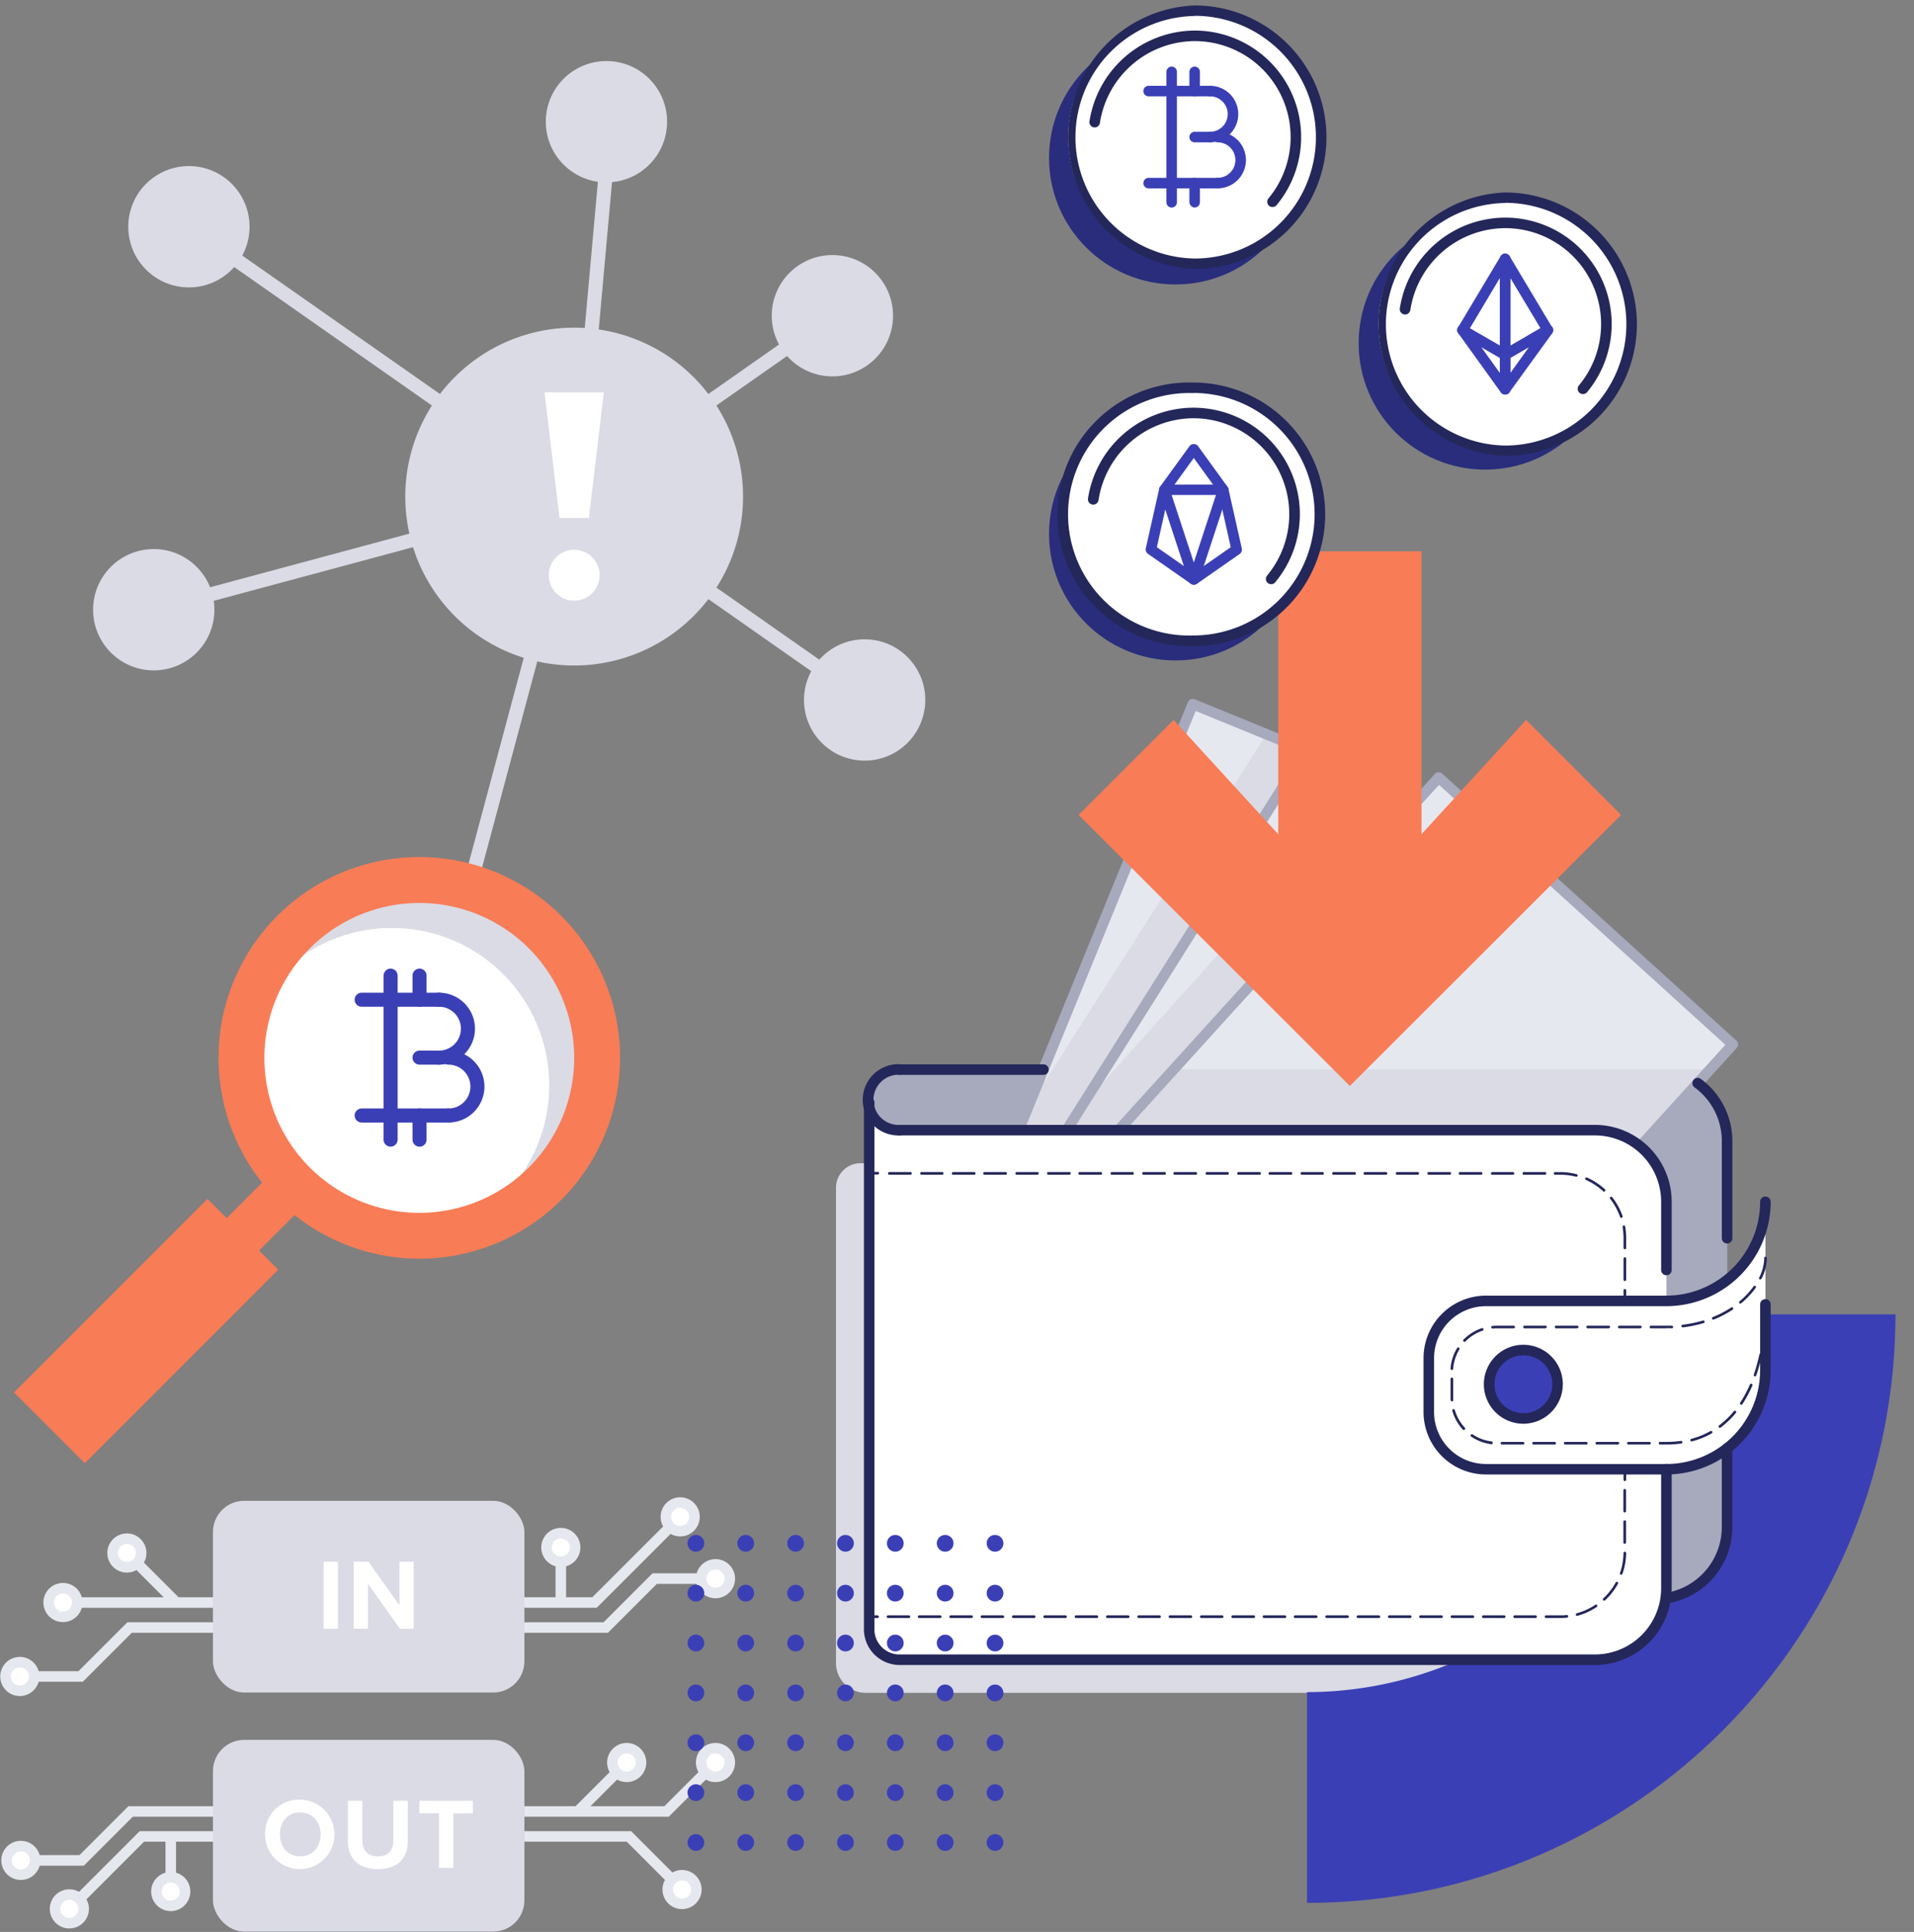 <svg id="projekt" xmlns="http://www.w3.org/2000/svg" xmlns:xlink="http://www.w3.org/1999/xlink" viewBox="0 0 545 550"><rect x="0" y="0" width="545" height="550" fill="#808080" stroke="none"/><defs><style>.cls-1{fill:#dadbe5;}.cls-2{fill:#e6e8ef;}.cls-3{fill:#fff;}.cls-4{fill:#f87c56;}.cls-5{clip-path:url(#clip-path);}.cls-6{fill:none;stroke:#3b3fb6;stroke-linecap:round;stroke-linejoin:round;stroke-width:4px;}.cls-7{fill:#3b3fb6;}.cls-8{fill:#a7a9bd;}.cls-9{clip-path:url(#clip-path-2);}.cls-10{clip-path:url(#clip-path-3);}.cls-11{clip-path:url(#clip-path-4);}.cls-12{fill:#242759;}.cls-13{fill:#292d7c;}</style><clipPath id="clip-path"><circle class="cls-1" cx="119.31" cy="301.09" r="50.56"/></clipPath><clipPath id="clip-path-2"><polygon class="cls-2" points="371.75 213.86 339.63 200.44 289.95 321.72 303.92 321.72 371.75 213.86"/></clipPath><clipPath id="clip-path-3"><polygon class="cls-2" points="405.16 226.28 375.55 207.8 303.92 321.75 318.31 321.75 405.16 226.28"/></clipPath><clipPath id="clip-path-4"><path class="cls-2" d="M466.46,325.89l26.94-28.55-83.75-76L318.31,322.86H454.15S461.12,320.53,466.46,325.89Z"/></clipPath></defs><title>20191202</title><path class="cls-1" d="M444.72,481.93H246.36a8.54,8.54,0,0,1-8.32-8.16V338.15a7,7,0,0,1,7-7h199.7a20.35,20.35,0,0,1,20.34,20.35V461.58A20.35,20.35,0,0,1,444.72,481.93Z"/><polygon class="cls-2" points="190.42 517.2 149.31 517.2 149.31 514.2 189.18 514.2 202.67 500.71 204.79 502.83 190.42 517.2"/><rect class="cls-2" x="161.63" y="507.23" width="19.7" height="3" transform="translate(-309.5 270.26) rotate(-45)"/><polygon class="cls-2" points="193.15 538.99 178.47 524.31 149.31 524.31 149.31 521.31 179.71 521.31 195.27 536.87 193.15 538.99"/><polygon class="cls-2" points="23.88 531.13 5.94 531.13 5.94 528.13 22.64 528.13 36.57 514.2 61.64 514.2 61.64 517.2 37.81 517.2 23.88 531.13"/><polygon class="cls-2" points="20.81 544.52 18.69 542.39 39.77 521.31 61.92 521.31 61.92 524.31 41.01 524.31 20.81 544.52"/><rect class="cls-2" x="47.12" y="522.81" width="3" height="14.79"/><circle class="cls-3" cx="48.62" cy="538.5" r="4.07"/><path class="cls-2" d="M48.62,544.06a5.57,5.57,0,1,1,5.57-5.57A5.57,5.57,0,0,1,48.62,544.06Zm0-8.13a2.57,2.57,0,1,0,2.57,2.56A2.57,2.57,0,0,0,48.62,535.93Z"/><circle class="cls-3" cx="19.75" cy="543.46" r="4.07"/><path class="cls-2" d="M19.75,549a5.57,5.57,0,1,1,5.57-5.57A5.58,5.58,0,0,1,19.75,549Zm0-8.14a2.57,2.57,0,1,0,2.57,2.57A2.57,2.57,0,0,0,19.75,540.89Z"/><circle class="cls-3" cx="5.94" cy="529.63" r="4.07"/><path class="cls-2" d="M5.94,535.2a5.57,5.57,0,1,1,5.57-5.57A5.58,5.58,0,0,1,5.94,535.2Zm0-8.14a2.57,2.57,0,1,0,2.57,2.57A2.58,2.58,0,0,0,5.94,527.06Z"/><circle class="cls-3" cx="178.45" cy="501.77" r="4.07"/><path class="cls-2" d="M178.45,507.34a5.57,5.57,0,1,1,5.57-5.57A5.58,5.58,0,0,1,178.45,507.34Zm0-8.14a2.57,2.57,0,1,0,2.57,2.57A2.57,2.57,0,0,0,178.45,499.2Z"/><circle class="cls-3" cx="203.73" cy="501.77" r="4.07"/><path class="cls-2" d="M203.73,507.34a5.57,5.57,0,1,1,5.57-5.57A5.58,5.58,0,0,1,203.73,507.34Zm0-8.14a2.57,2.57,0,1,0,2.57,2.57A2.57,2.57,0,0,0,203.73,499.2Z"/><circle class="cls-3" cx="194.21" cy="537.93" r="4.07"/><path class="cls-2" d="M194.21,543.5a5.57,5.57,0,1,1,5.57-5.57A5.58,5.58,0,0,1,194.21,543.5Zm0-8.14a2.57,2.57,0,1,0,2.57,2.57A2.57,2.57,0,0,0,194.21,535.36Z"/><rect class="cls-2" x="41.77" y="439.41" width="3" height="19.7" transform="translate(-305.01 162.18) rotate(-45)"/><polygon class="cls-2" points="173.1 464.84 148.03 464.84 148.03 461.84 171.86 461.84 185.79 447.91 203.73 447.91 203.73 450.91 187.03 450.91 173.1 464.84"/><polygon class="cls-2" points="23.58 478.77 5.64 478.77 5.64 475.77 22.34 475.77 36.27 461.84 61.34 461.84 61.34 464.84 37.51 464.84 23.58 478.77"/><polygon class="cls-2" points="169.9 457.72 147.75 457.72 147.75 454.72 168.66 454.72 192.62 430.77 194.74 432.89 169.9 457.72"/><rect class="cls-2" x="17.93" y="454.72" width="44.78" height="3"/><circle class="cls-3" cx="193.68" cy="431.83" r="4.07"/><path class="cls-2" d="M193.68,437.4a5.57,5.57,0,1,1,5.57-5.57A5.58,5.58,0,0,1,193.68,437.4Zm0-8.14a2.57,2.57,0,1,0,2.57,2.57A2.57,2.57,0,0,0,193.68,429.26Z"/><rect class="cls-2" x="158.19" y="441.43" width="3" height="14.79"/><circle class="cls-3" cx="159.69" cy="440.54" r="4.07"/><path class="cls-2" d="M159.69,446.11a5.57,5.57,0,1,1,5.57-5.57A5.58,5.58,0,0,1,159.69,446.11Zm0-8.14a2.57,2.57,0,1,0,2.57,2.57A2.57,2.57,0,0,0,159.69,438Z"/><circle class="cls-3" cx="5.64" cy="477.27" r="4.07"/><path class="cls-2" d="M5.64,482.84a5.57,5.57,0,1,1,5.57-5.57A5.58,5.58,0,0,1,5.64,482.84Zm0-8.14a2.57,2.57,0,1,0,2.57,2.57A2.57,2.57,0,0,0,5.64,474.7Z"/><circle class="cls-3" cx="17.93" cy="456.22" r="4.07"/><path class="cls-2" d="M17.93,461.79a5.57,5.57,0,1,1,5.57-5.57A5.58,5.58,0,0,1,17.93,461.79Zm0-8.14a2.57,2.57,0,1,0,2.57,2.57A2.58,2.58,0,0,0,17.93,453.65Z"/><circle class="cls-3" cx="36.13" cy="442.12" r="4.07"/><path class="cls-2" d="M36.13,447.69a5.57,5.57,0,1,1,5.57-5.57A5.57,5.57,0,0,1,36.13,447.69Zm0-8.14a2.57,2.57,0,1,0,2.57,2.57A2.57,2.57,0,0,0,36.13,439.55Z"/><circle class="cls-3" cx="203.73" cy="449.41" r="4.07"/><path class="cls-2" d="M203.73,455a5.57,5.57,0,1,1,5.57-5.57A5.58,5.58,0,0,1,203.73,455Zm0-8.14a2.57,2.57,0,1,0,2.57,2.57A2.57,2.57,0,0,0,203.73,446.84Z"/><rect class="cls-1" x="60.64" y="495.32" width="88.68" height="54.58" rx="8.88"/><path class="cls-3" d="M85.48,512.34a9.88,9.88,0,1,1-10,9.88A9.6,9.6,0,0,1,85.48,512.34Zm0,3.61c-3.52,0-5.78,2.69-5.78,6.27s2.26,6.27,5.78,6.27,5.82-2.72,5.82-6.27S89,516,85.48,516Z"/><path class="cls-3" d="M99.06,512.65h4.12V524c0,2.67,1.47,4.5,4.44,4.5S112,526.66,112,524V512.65h4.12v11.46c0,4.75-2.72,8-8.51,8s-8.56-3.27-8.56-8Z"/><path class="cls-3" d="M125,516.23h-5.59v-3.58h15.24v3.58h-5.56v15.53H125Z"/><rect class="cls-1" x="60.64" y="427.26" width="88.68" height="54.58" rx="8.88"/><path class="cls-3" d="M92.14,444.59h4.07v19.1H92.14Z"/><path class="cls-3" d="M104.77,450.86v12.83h-4.06v-19.1h4.18L113.74,457V444.59h4.07v19.1h-3.93Z"/><circle class="cls-1" cx="43.78" cy="173.58" r="17.27"/><rect class="cls-1" x="41.65" y="155.47" width="123.97" height="4" transform="translate(-37.35 32.33) rotate(-15.06)"/><rect class="cls-1" x="59.41" y="219.23" width="165.36" height="4" transform="translate(-108.37 301.22) rotate(-75)"/><rect class="cls-1" x="200.51" y="121.05" width="4" height="95.25" transform="translate(-51.82 237.82) rotate(-55)"/><rect class="cls-1" x="122.25" y="94.35" width="90.37" height="4" transform="matrix(0.09, -1, 1, 0.09, 56.86, 254.75)"/><rect class="cls-1" x="106.64" y="35.99" width="4" height="133.92" transform="translate(-38.01 132.9) rotate(-55)"/><circle class="cls-1" cx="53.79" cy="64.55" r="17.27"/><circle class="cls-1" cx="237.02" cy="89.88" r="17.27"/><circle class="cls-1" cx="246.2" cy="199.27" r="17.27"/><circle class="cls-1" cx="172.68" cy="34.65" r="17.27"/><rect class="cls-1" x="155.36" y="113.57" width="89.94" height="4" transform="translate(-30.05 135.84) rotate(-35.01)"/><path class="cls-1" d="M163.5,93.28a48.09,48.09,0,1,0,48.08,48.08A48.09,48.09,0,0,0,163.5,93.28Z"/><path class="cls-3" d="M163.5,171a7.24,7.24,0,1,1,7.23-7.24A7.24,7.24,0,0,1,163.5,171Z"/><polygon class="cls-3" points="167.68 147.46 159.31 147.46 155.05 111.69 171.94 111.69 167.68 147.46"/><rect class="cls-4" x="13.67" y="338.43" width="123.85" height="13.05" transform="translate(-221.78 154.49) rotate(-45)"/><circle class="cls-1" cx="119.31" cy="301.09" r="50.56"/><g class="cls-5"><circle class="cls-3" cx="111.57" cy="308.99" r="44.82"/></g><path class="cls-4" d="M62.22,301.17a57.17,57.17,0,1,1,57.17,57.16A57.24,57.24,0,0,1,62.22,301.17Zm13.06,0a44.11,44.11,0,1,0,44.11-44.11A44.16,44.16,0,0,0,75.28,301.17Z"/><rect class="cls-4" x="27.37" y="339.98" width="28.5" height="77.9" transform="translate(-196.9 676.31) rotate(-135)"/><line class="cls-6" x1="111.22" y1="277.75" x2="111.22" y2="324.44"/><line class="cls-6" x1="119.46" y1="317.57" x2="119.46" y2="324.44"/><line class="cls-6" x1="119.46" y1="277.75" x2="119.46" y2="284.61"/><line class="cls-6" x1="102.98" y1="284.61" x2="124.95" y2="284.61"/><line class="cls-6" x1="102.98" y1="317.57" x2="127.7" y2="317.57"/><line class="cls-6" x1="119.46" y1="301.09" x2="124.95" y2="301.09"/><path class="cls-6" d="M125,284.61a8.24,8.24,0,1,1,0,16.48"/><path class="cls-6" d="M127.7,301.09a8.24,8.24,0,0,1,0,16.48"/><path class="cls-7" d="M372.17,541.72v-60A107.68,107.68,0,0,0,479.72,374.17h60C539.72,466.56,464.56,541.72,372.17,541.72Z"/><path class="cls-1" d="M467.06,326.36c3.08,3.15,7.44,7.63,7.44,18.74V455c5.49,0,17.25-6.56,17.25-19.07,0-17.42,0-92.18,0-101.93s-.16-20.88-8.39-25.63Z"/><path class="cls-8" d="M256.53,304.42H471.48a20.35,20.35,0,0,1,20.35,20.35V434.82a20.35,20.35,0,0,1-20.35,20.35h-224a0,0,0,0,1,0,0V313.47A9.05,9.05,0,0,1,256.53,304.42Z"/><polygon class="cls-2" points="371.75 213.86 339.63 200.44 289.95 321.72 303.92 321.72 371.75 213.86"/><g class="cls-9"><rect class="cls-1" x="323.47" y="201.27" width="26.11" height="139.51" transform="translate(198.6 -138.46) rotate(32.54)"/></g><polygon class="cls-2" points="405.16 226.28 375.55 207.8 303.92 321.75 318.31 321.75 405.16 226.28"/><g class="cls-10"><rect class="cls-1" x="346.24" y="205.97" width="23.87" height="142.08" transform="translate(277.25 -168.49) rotate(41.99)"/></g><path class="cls-2" d="M466.46,325.89l26.94-28.55-83.75-76L318.31,322.86H454.15S461.12,320.53,466.46,325.89Z"/><g class="cls-11"><rect class="cls-1" x="295.95" y="304.42" width="191.64" height="34.18"/></g><path class="cls-3" d="M474.5,370.35c16.16,0,28.15-13.38,28.15-26.78V393.2c0,9.52-11,25.06-28.15,25.06h-7.44V370.35Z"/><path class="cls-3" d="M454.15,472.5H255.79a8.54,8.54,0,0,1-8.31-8.17V317.57l4.32,4.17H454.15a20.35,20.35,0,0,1,20.35,20.35V452.15A20.35,20.35,0,0,1,454.15,472.5Z"/><path class="cls-8" d="M290.15,323a1.55,1.55,0,0,1-.56-.11,1.51,1.51,0,0,1-.83-2l49.49-121a1.48,1.48,0,0,1,1.95-.82l24.66,10.08a1.5,1.5,0,1,1-1.14,2.77l-23.26-9.51L291.54,322.05A1.5,1.5,0,0,1,290.15,323Z"/><path class="cls-8" d="M303.92,322.9a1.57,1.57,0,0,1-.8-.23,1.51,1.51,0,0,1-.47-2.07L374.28,207a1.55,1.55,0,0,1,.94-.66,1.45,1.45,0,0,1,1.13.2l22.78,14.36a1.5,1.5,0,0,1-1.6,2.54L376,209.87,305.19,322.2A1.49,1.49,0,0,1,303.92,322.9Z"/><path class="cls-8" d="M467.48,327.39a1.5,1.5,0,0,1-1.11-2.51l24.92-27.44-81.54-74-89.43,98.51a1.5,1.5,0,0,1-2.22-2l90.44-99.61a1.49,1.49,0,0,1,2.11-.11l83.76,76a1.49,1.49,0,0,1,.1,2.12L468.59,326.9A1.5,1.5,0,0,1,467.48,327.39Z"/><path class="cls-3" d="M502.69,371.34v18.71a28.21,28.21,0,0,1-28.21,28.21H423.12A16.27,16.27,0,0,1,406.85,402V386.63a16.27,16.27,0,0,1,16.27-16.28h51.36a28.21,28.21,0,0,0,28.21-28.21"/><path class="cls-12" d="M474.5,363.05a1.5,1.5,0,0,1-1.5-1.5V342.09a18.88,18.88,0,0,0-18.85-18.85h-198a1.5,1.5,0,0,1,0-3h198A21.87,21.87,0,0,1,476,342.09v19.46A1.5,1.5,0,0,1,474.5,363.05Z"/><path class="cls-12" d="M474.5,456.49a1.5,1.5,0,0,1-.23-3,19,19,0,0,0,16-18.63V412.32a1.5,1.5,0,1,1,3,0v22.55a22,22,0,0,1-18.56,21.6Z"/><path class="cls-12" d="M491.78,354a1.5,1.5,0,0,1-1.5-1.5V324.81a18.91,18.91,0,0,0-7.76-15.24,1.5,1.5,0,0,1,1.76-2.43,21.91,21.91,0,0,1,9,17.67v27.72A1.5,1.5,0,0,1,491.78,354Z"/><path class="cls-12" d="M297.11,306h-41a1.5,1.5,0,0,1,0-3h41a1.5,1.5,0,0,1,0,3Z"/><g id="SZEW"><path class="cls-12" d="M462.67,421.63a.37.37,0,0,1-.38-.37v-3a.38.38,0,0,1,.38-.38.37.37,0,0,1,.37.38v3A.36.36,0,0,1,462.67,421.63Z"/><path class="cls-12" d="M444.23,460.62h-4a.38.38,0,0,1-.38-.38.37.37,0,0,1,.38-.37h4c.63,0,1.27,0,1.89-.1a.37.37,0,0,1,.41.33.38.38,0,0,1-.33.42C445.55,460.58,444.89,460.62,444.23,460.62Zm-7,0H431.3a.38.38,0,0,1-.38-.38.37.37,0,0,1,.38-.37h5.94a.37.37,0,0,1,.38.37A.38.38,0,0,1,437.24,460.62Zm-8.92,0h-5.95a.38.38,0,0,1-.37-.38.37.37,0,0,1,.37-.37h5.95a.37.37,0,0,1,.38.37A.38.38,0,0,1,428.32,460.62Zm-8.92,0h-5.95a.38.38,0,0,1-.37-.38.37.37,0,0,1,.37-.37h5.95a.36.36,0,0,1,.37.37A.37.37,0,0,1,419.4,460.62Zm-8.92,0h-6a.37.37,0,0,1-.37-.38.36.36,0,0,1,.37-.37h6a.37.37,0,0,1,.37.37A.38.38,0,0,1,410.48,460.62Zm-8.92,0h-5.95a.38.38,0,0,1-.38-.38.37.37,0,0,1,.38-.37h5.95a.37.37,0,0,1,.37.37A.38.38,0,0,1,401.56,460.62Zm-8.93,0h-5.94a.38.38,0,0,1-.38-.38.37.37,0,0,1,.38-.37h5.94a.37.37,0,0,1,.38.37A.38.38,0,0,1,392.63,460.62Zm-8.92,0h-5.94a.38.38,0,0,1-.38-.38.37.37,0,0,1,.38-.37h5.94a.37.37,0,0,1,.38.37A.38.38,0,0,1,383.71,460.62Zm-8.92,0h-6a.38.38,0,0,1-.37-.38.37.37,0,0,1,.37-.37h6a.37.37,0,0,1,.38.37A.38.38,0,0,1,374.79,460.62Zm-8.92,0h-5.95a.37.37,0,0,1-.37-.38.36.36,0,0,1,.37-.37h5.95a.37.37,0,0,1,.38.37A.38.38,0,0,1,365.87,460.62Zm-8.92,0H351a.37.37,0,0,1-.37-.38.36.36,0,0,1,.37-.37H357a.36.36,0,0,1,.37.37A.37.37,0,0,1,357,460.62Zm-8.92,0h-5.95a.38.38,0,0,1-.38-.38.37.37,0,0,1,.38-.37H348a.37.37,0,0,1,.37.37A.38.38,0,0,1,348,460.62Zm-8.92,0h-5.95a.38.38,0,0,1-.38-.38.37.37,0,0,1,.38-.37h5.95a.37.37,0,0,1,.37.37A.38.38,0,0,1,339.11,460.62Zm-8.93,0h-5.94a.38.38,0,0,1-.38-.38.37.37,0,0,1,.38-.37h5.94a.37.37,0,0,1,.38.37A.38.38,0,0,1,330.18,460.62Zm-8.92,0h-5.95a.38.38,0,0,1-.37-.38.37.37,0,0,1,.37-.37h5.95a.37.37,0,0,1,.38.37A.38.38,0,0,1,321.26,460.62Zm-8.92,0h-5.95a.38.38,0,0,1-.37-.38.37.37,0,0,1,.37-.37h5.95a.37.37,0,0,1,.38.37A.38.38,0,0,1,312.34,460.62Zm-8.92,0h-5.95a.37.37,0,0,1-.37-.38.36.36,0,0,1,.37-.37h5.95a.36.36,0,0,1,.37.37A.37.37,0,0,1,303.42,460.62Zm-8.92,0h-5.95a.38.38,0,0,1-.38-.38.37.37,0,0,1,.38-.37h5.95a.37.37,0,0,1,.37.37A.38.38,0,0,1,294.5,460.62Zm-8.92,0h-5.95a.38.38,0,0,1-.38-.38.37.37,0,0,1,.38-.37h5.95a.37.37,0,0,1,.37.37A.38.38,0,0,1,285.58,460.62Zm-8.93,0h-5.94a.38.38,0,0,1-.38-.38.37.37,0,0,1,.38-.37h5.94a.37.37,0,0,1,.38.37A.38.38,0,0,1,276.65,460.62Zm-8.92,0h-6a.38.38,0,0,1-.37-.38.37.37,0,0,1,.37-.37h6a.37.37,0,0,1,.38.37A.38.38,0,0,1,267.73,460.62Zm-8.92,0h-5.95a.38.38,0,0,1-.37-.38.37.37,0,0,1,.37-.37h5.95a.37.37,0,0,1,.38.37A.38.38,0,0,1,258.81,460.62ZM449.08,460a.37.37,0,0,1-.1-.73,17.9,17.9,0,0,0,5.28-2.41.38.38,0,0,1,.52.1.37.37,0,0,1-.11.52,18.7,18.7,0,0,1-5.49,2.51Zm7.72-4.3a.36.36,0,0,1-.28-.12.38.38,0,0,1,0-.53,18,18,0,0,0,3.56-4.58.38.38,0,0,1,.66.36,18.68,18.68,0,0,1-3.71,4.77A.35.35,0,0,1,456.8,455.67Zm4.83-7.39a.25.25,0,0,1-.12,0,.37.37,0,0,1-.23-.48,18.1,18.1,0,0,0,1-5.71.41.41,0,0,1,.38-.37.38.38,0,0,1,.37.38A18.76,18.76,0,0,1,462,448,.38.38,0,0,1,461.63,448.28Zm1-8.8a.38.38,0,0,1-.38-.38v-5.94a.38.38,0,0,1,.38-.38.37.37,0,0,1,.37.38v5.94A.37.37,0,0,1,462.67,439.48Zm0-8.92a.38.38,0,0,1-.38-.38v-5.95a.38.38,0,0,1,.38-.37.37.37,0,0,1,.37.37v5.95A.37.37,0,0,1,462.67,430.56Z"/><path class="cls-12" d="M249.87,460.62h-3a.38.38,0,0,1-.37-.38.37.37,0,0,1,.37-.37h3a.37.37,0,0,1,.38.37A.38.38,0,0,1,249.87,460.62Z"/></g><g id="SZEW-2" data-name="SZEW"><path class="cls-12" d="M249.87,334.37h-3a.38.38,0,0,1,0-.75h3a.38.38,0,1,1,0,.75Z"/><path class="cls-12" d="M462.67,364.69a.38.38,0,0,1-.38-.38v-6a.38.38,0,0,1,.38-.37.37.37,0,0,1,.37.37v6A.37.37,0,0,1,462.67,364.69Zm0-9.05a.37.37,0,0,1-.38-.37v-2.84a19,19,0,0,0-.26-3.11.38.38,0,0,1,.3-.44.37.37,0,0,1,.43.31,18.57,18.57,0,0,1,.28,3.24v2.84A.36.36,0,0,1,462.67,355.64Zm-1-8.93a.38.38,0,0,1-.36-.25,18,18,0,0,0-2.82-5.16.37.37,0,0,1,.06-.52.38.38,0,0,1,.53.06,18.87,18.87,0,0,1,2.94,5.37.37.37,0,0,1-.23.48A.25.25,0,0,1,461.64,346.71Zm-4.93-7.47a.39.39,0,0,1-.25-.1,18.06,18.06,0,0,0-4.92-3.23.38.38,0,0,1,.31-.69,18.94,18.94,0,0,1,5.12,3.37.38.38,0,0,1,0,.53A.39.39,0,0,1,456.71,339.24ZM448.85,335h-.1a18.06,18.06,0,0,0-4.52-.57h-1.36a.38.38,0,1,1,0-.75h1.36a19.06,19.06,0,0,1,4.71.59.38.38,0,0,1,.27.46A.37.37,0,0,1,448.85,335Zm-9-.58h-6a.38.38,0,0,1,0-.75h6a.38.38,0,1,1,0,.75Zm-9,0h-6a.38.38,0,0,1,0-.75h6a.38.38,0,0,1,0,.75Zm-9.05,0h-6a.38.38,0,1,1,0-.75h6a.38.38,0,0,1,0,.75Zm-9.05,0h-6a.38.38,0,0,1,0-.75h6a.38.38,0,1,1,0,.75Zm-9,0h-6a.38.38,0,0,1,0-.75h6a.38.38,0,0,1,0,.75Zm-9.05,0h-6a.38.38,0,1,1,0-.75h6a.38.38,0,0,1,0,.75Zm-9.05,0h-6a.38.38,0,0,1,0-.75h6a.38.38,0,1,1,0,.75Zm-9,0h-6a.38.38,0,0,1,0-.75h6a.38.38,0,0,1,0,.75Zm-9,0h-6a.38.38,0,1,1,0-.75h6a.38.38,0,0,1,0,.75Zm-9.05,0h-6a.38.38,0,0,1,0-.75h6a.38.38,0,1,1,0,.75Zm-9,0h-6a.38.38,0,0,1,0-.75h6a.38.38,0,0,1,0,.75Zm-9.05,0h-6a.38.38,0,1,1,0-.75h6a.38.38,0,0,1,0,.75Zm-9,0h-6a.38.38,0,0,1,0-.75h6a.38.38,0,1,1,0,.75Zm-9,0h-6a.38.38,0,0,1,0-.75h6a.38.38,0,0,1,0,.75Zm-9.05,0h-6a.38.38,0,1,1,0-.75h6a.38.38,0,0,1,0,.75Zm-9.05,0h-6a.38.38,0,0,1,0-.75h6a.38.38,0,1,1,0,.75Zm-9,0h-6a.38.38,0,0,1,0-.75h6a.38.38,0,0,1,0,.75Zm-9.05,0h-6a.38.38,0,1,1,0-.75h6a.38.38,0,0,1,0,.75Zm-9.05,0h-6a.38.38,0,0,1,0-.75h6a.38.38,0,1,1,0,.75Zm-9,0h-6a.38.38,0,0,1,0-.75h6a.38.38,0,0,1,0,.75Zm-9.05,0h-6a.38.38,0,1,1,0-.75h6a.38.38,0,0,1,0,.75Z"/><path class="cls-12" d="M462.67,370.72a.37.37,0,0,1-.38-.37v-3a.38.38,0,0,1,.38-.38.37.37,0,0,1,.37.38v3A.36.36,0,0,1,462.67,370.72Z"/></g><circle class="cls-7" cx="433.78" cy="394.08" r="9.74"/><path class="cls-12" d="M433.78,405.32A11.24,11.24,0,1,1,445,394.08,11.26,11.26,0,0,1,433.78,405.32Zm0-19.48a8.24,8.24,0,1,0,8.24,8.24A8.25,8.25,0,0,0,433.78,385.84Z"/><path class="cls-12" d="M474.5,411.24h-1.81a.36.36,0,0,1-.37-.37.37.37,0,0,1,.37-.38h1.81a29.08,29.08,0,0,0,4.12-.28.37.37,0,0,1,.43.31.38.38,0,0,1-.32.43A30.65,30.65,0,0,1,474.5,411.24Zm-4.82,0h-6a.36.36,0,0,1-.37-.37.37.37,0,0,1,.37-.38h6a.38.38,0,0,1,.38.38A.37.37,0,0,1,469.68,411.24Zm-9,0h-6a.37.37,0,0,1-.37-.37.38.38,0,0,1,.37-.38h6a.38.38,0,0,1,.38.38A.37.37,0,0,1,460.66,411.24Zm-9,0h-6a.37.37,0,0,1-.37-.37.38.38,0,0,1,.37-.38h6a.38.38,0,0,1,.38.38A.37.37,0,0,1,451.64,411.24Zm-9,0h-6a.37.37,0,0,1-.38-.37.38.38,0,0,1,.38-.38h6a.37.37,0,0,1,.37.38A.36.36,0,0,1,442.63,411.24Zm-9,0h-6a.37.37,0,0,1-.38-.37.38.38,0,0,1,.38-.38h6a.38.38,0,0,1,.37.38A.37.37,0,0,1,433.61,411.24Zm-9-.1h-.05a13.26,13.26,0,0,1-5.72-2.16.36.36,0,0,1-.1-.52.37.37,0,0,1,.52-.1,12.38,12.38,0,0,0,5.4,2,.38.38,0,0,1,.32.42A.37.37,0,0,1,424.58,411.14Zm57-.78a.37.37,0,0,1-.36-.28.38.38,0,0,1,.27-.46,23,23,0,0,0,5.45-2.21.37.37,0,0,1,.51.14.4.4,0,0,1-.14.52,23.88,23.88,0,0,1-5.63,2.27Zm-64.87-3.26a.36.36,0,0,1-.27-.12,13.27,13.27,0,0,1-3-5.33.38.38,0,0,1,.25-.47.38.38,0,0,1,.47.26,12.51,12.51,0,0,0,2.83,5,.38.38,0,0,1,0,.53A.4.4,0,0,1,416.74,407.1Zm72.92-.62a.38.38,0,0,1-.23-.68,24.35,24.35,0,0,0,4.24-4.08.38.38,0,0,1,.59.47,25.56,25.56,0,0,1-4.38,4.21A.4.4,0,0,1,489.66,406.48Zm6.08-6.56a.31.31,0,0,1-.2-.07.36.36,0,0,1-.11-.51,33.66,33.66,0,0,0,2.8-5.23.38.38,0,0,1,.69.3,35.09,35.09,0,0,1-2.86,5.34A.4.4,0,0,1,495.74,399.92Zm-82.4-1a.37.37,0,0,1-.37-.35c0-.21,0-.42,0-.62v-5.4a.36.36,0,0,1,.37-.37.37.37,0,0,1,.38.37V398c0,.19,0,.39,0,.58a.37.37,0,0,1-.36.39Zm86.32-7.12a.25.25,0,0,1-.12,0,.37.37,0,0,1-.23-.48,48.75,48.75,0,0,0,1.59-5.73.37.37,0,0,1,.45-.28.36.36,0,0,1,.28.44,48.37,48.37,0,0,1-1.62,5.82A.35.35,0,0,1,499.66,391.84ZM413.37,390h0a.38.38,0,0,1-.34-.41,13.23,13.23,0,0,1,1.88-5.82.37.37,0,0,1,.64.39,12.47,12.47,0,0,0-1.77,5.49A.38.38,0,0,1,413.37,390Zm88.45-6.85h-.06a.38.38,0,0,1-.31-.43c.31-1.89.54-3.88.68-5.92a.37.37,0,0,1,.4-.35.39.39,0,0,1,.35.4c-.15,2.06-.38,4.08-.69,6A.38.38,0,0,1,501.82,383.12ZM417,382a.34.34,0,0,1-.26-.11.38.38,0,0,1,0-.53,13.43,13.43,0,0,1,5.19-3.25.37.37,0,0,1,.24.71,12.42,12.42,0,0,0-4.89,3.07A.36.36,0,0,1,417,382Zm8-3.78a.38.38,0,0,1-.38-.34.37.37,0,0,1,.34-.41c.41,0,.82-.06,1.24-.06H431a.38.38,0,0,1,.37.38.37.37,0,0,1-.37.37h-4.82a11.31,11.31,0,0,0-1.17.06Zm49.49-.06h-4.39a.37.37,0,0,1-.38-.37.38.38,0,0,1,.38-.38h4.39c.54,0,1.07,0,1.6,0h0a.38.38,0,0,1,0,.75C475.59,378.1,475.05,378.11,474.5,378.11Zm-7.4,0h-6a.37.37,0,0,1-.38-.37.38.38,0,0,1,.38-.38h6a.37.37,0,0,1,.37.38A.36.36,0,0,1,467.1,378.11Zm-9,0h-6a.37.37,0,0,1-.38-.37.38.38,0,0,1,.38-.38h6a.38.38,0,0,1,.38.38A.37.37,0,0,1,458.08,378.11Zm-9,0h-6a.36.36,0,0,1-.37-.37.37.37,0,0,1,.37-.38h6a.38.38,0,0,1,.38.38A.37.37,0,0,1,449.06,378.11Zm-9,0h-6a.37.37,0,0,1-.37-.37.38.38,0,0,1,.37-.38h6a.38.38,0,0,1,.37.38A.37.37,0,0,1,440.05,378.11Zm39.06-.27a.39.39,0,0,1-.38-.33.39.39,0,0,1,.33-.42,34.6,34.6,0,0,0,5.81-1.2.37.37,0,0,1,.46.25.38.38,0,0,1-.25.47,36,36,0,0,1-5.93,1.23Zm8.69-2.21a.36.36,0,0,1-.34-.23.37.37,0,0,1,.2-.49,30,30,0,0,0,5.25-2.73.37.37,0,0,1,.52.1.38.38,0,0,1-.11.52,30.82,30.82,0,0,1-5.38,2.81Zm14.85-1.47h0a.36.36,0,0,1-.36-.38c0-.81,0-1.62,0-2.44a.38.38,0,0,1,.38-.38h0a.37.37,0,0,1,.37.37c0,.83,0,1.66,0,2.47A.38.38,0,0,1,502.65,374.16Zm-7.12-3.07a.37.37,0,0,1-.29-.14.38.38,0,0,1,.05-.53,23.26,23.26,0,0,0,4-4.28.38.38,0,0,1,.52-.08.36.36,0,0,1,.08.52,23.71,23.71,0,0,1-4.17,4.42A.38.38,0,0,1,495.53,371.09Zm5.67-6.91a.35.35,0,0,1-.17,0,.38.38,0,0,1-.17-.5,12.71,12.71,0,0,0,1.45-5.59.37.37,0,0,1,.38-.37.36.36,0,0,1,.37.37,13.27,13.27,0,0,1-1.53,5.92A.36.36,0,0,1,501.2,364.18Z"/><path class="cls-12" d="M474.5,419.76H423.12A17.81,17.81,0,0,1,405.34,402V386.63a17.8,17.8,0,0,1,17.78-17.78h51.36a26.74,26.74,0,0,0,26.71-26.71,1.5,1.5,0,0,1,3,0,29.75,29.75,0,0,1-29.68,29.71H423.12a14.8,14.8,0,0,0-14.78,14.78V402a14.8,14.8,0,0,0,14.78,14.78h51.36a26.74,26.74,0,0,0,26.71-26.71V371.34a1.5,1.5,0,0,1,3,0v18.71a29.75,29.75,0,0,1-29.68,29.71Z"/><path class="cls-12" d="M256.13,323.25a10.15,10.15,0,1,1,0-20.29,1.5,1.5,0,0,1,0,3,7.15,7.15,0,1,0,0,14.29,1.5,1.5,0,0,1,0,3Z"/><path class="cls-12" d="M256.13,474A10.18,10.18,0,0,1,246,463.84a1.1,1.1,0,0,1,0-.26V313.9a1.5,1.5,0,0,1,3,0V464.41a7.18,7.18,0,0,0,6.77,6.59h198.4A18.88,18.88,0,0,0,473,452.15V418.26a1.5,1.5,0,0,1,3,0v33.89A21.88,21.88,0,0,1,454.15,474h-198Z"/><rect class="cls-4" x="363.97" y="156.95" width="40.79" height="125.82"/><polygon class="cls-4" points="461.6 232 434.55 204.96 384.36 259.76 334.17 204.96 307.12 232 384.36 309.16 461.6 232"/><circle class="cls-13" cx="422.89" cy="97.67" r="36.02"/><circle class="cls-13" cx="334.73" cy="152" r="36.02"/><circle class="cls-13" cx="334.73" cy="44.96" r="36.02"/><circle class="cls-3" cx="340.18" cy="39.02" r="36.02"/><path class="cls-12" d="M340.17,76.55a37.53,37.53,0,0,1,0-75h0A37.57,37.57,0,0,1,377.7,39h0a37.52,37.52,0,0,1-37.52,37.54Zm0-72h0a34.53,34.53,0,0,0,0,69.05h0A34.53,34.53,0,0,0,374.7,39h0A34.57,34.57,0,0,0,340.17,4.5Z"/><path class="cls-3" d="M311.67,34.77a28.82,28.82,0,1,1,50.67,22.67"/><path class="cls-12" d="M362.34,58.94a1.5,1.5,0,0,1-1.15-2.46,27.32,27.32,0,0,0-21-44.78h0a27.47,27.47,0,0,0-27,23.29,1.5,1.5,0,0,1-1.7,1.27,1.51,1.51,0,0,1-1.27-1.71,30.49,30.49,0,0,1,30-25.85h0A30.33,30.33,0,0,1,363.5,58.4,1.5,1.5,0,0,1,362.34,58.94Z"/><circle class="cls-3" cx="428.57" cy="92.27" r="36.02"/><path class="cls-12" d="M428.57,129.79a37.53,37.53,0,0,1,0-75h0A37.58,37.58,0,0,1,466.1,92.26h0a37.52,37.52,0,0,1-37.52,37.53Zm0-72h0a34.53,34.53,0,0,0,0,69.05h0A34.53,34.53,0,0,0,463.1,92.26h0A34.57,34.57,0,0,0,428.57,57.74Z"/><path class="cls-3" d="M400.07,88a28.82,28.82,0,1,1,50.67,22.66"/><path class="cls-12" d="M450.74,112.18a1.49,1.49,0,0,1-1.15-2.46,27.31,27.31,0,0,0-21-44.77h0a27.45,27.45,0,0,0-27,23.28,1.5,1.5,0,1,1-3-.43,30.47,30.47,0,0,1,30-25.85h0a30.32,30.32,0,0,1,23.33,49.69A1.5,1.5,0,0,1,450.74,112.18Z"/><circle class="cls-3" cx="339.82" cy="146.39" r="36.02"/><path class="cls-12" d="M339.82,183.91a37.52,37.52,0,1,1,0-75h0a37.55,37.55,0,0,1,37.52,37.51h0a37.55,37.55,0,0,1-37.51,37.53Zm0-72h0a34.52,34.52,0,1,0,0,69h0a34.55,34.55,0,0,0,34.51-34.53h0A34.56,34.56,0,0,0,339.82,111.87Z"/><path class="cls-3" d="M311.31,142.14A28.82,28.82,0,1,1,362,164.81"/><path class="cls-12" d="M362,166.31a1.51,1.51,0,0,1-1-.35,1.5,1.5,0,0,1-.2-2.11,27.32,27.32,0,0,0-21-44.78h0a27.47,27.47,0,0,0-27,23.29,1.5,1.5,0,0,1-3-.44,30.46,30.46,0,0,1,30-25.85h0a30.31,30.31,0,0,1,23.32,49.69A1.49,1.49,0,0,1,362,166.31Z"/><path class="cls-7" d="M339.93,166.45h0a1.5,1.5,0,0,1-1.42-1l-8.39-25.53a1.51,1.51,0,0,1,.21-1.35,1.49,1.49,0,0,1,1.21-.62h16.78a1.49,1.49,0,0,1,1.21.62,1.51,1.51,0,0,1,.21,1.35l-8.39,25.53A1.5,1.5,0,0,1,339.93,166.45Zm-6.31-25.53,6.31,19.22,6.31-19.22Z"/><path class="cls-7" d="M339.93,166.45a1.51,1.51,0,0,1-.86-.27l-12.2-8.51a1.51,1.51,0,0,1-.61-1.56l3.82-17a1.66,1.66,0,0,1,.25-.56L338.71,127a1.55,1.55,0,0,1,2.43,0l8.39,11.59a1.49,1.49,0,0,1,.25.56l3.82,17a1.51,1.51,0,0,1-.61,1.56l-12.2,8.51A1.51,1.51,0,0,1,339.93,166.45Zm-10.52-10.67,10.52,7.34,10.52-7.34-3.53-15.73-7-9.66-7,9.66Z"/><path class="cls-7" d="M428.57,102.51a1.43,1.43,0,0,1-.75-.2l-12.13-7a1.48,1.48,0,0,1-.7-.92,1.54,1.54,0,0,1,.16-1.15l12.14-20.3a1.49,1.49,0,0,1,1.68-.68,1.51,1.51,0,0,1,1.1,1.45V101a1.5,1.5,0,0,1-.75,1.3A1.43,1.43,0,0,1,428.57,102.51Zm-10.06-9,8.56,5V79.15Z"/><path class="cls-7" d="M428.57,112.32a1.51,1.51,0,0,1-1.22-.62L415.22,94.85a1.5,1.5,0,0,1,2-2.17l12.13,7a1.51,1.51,0,0,1,.75,1.3v9.84a1.5,1.5,0,0,1-1,1.43A1.47,1.47,0,0,1,428.57,112.32Zm-6.83-13.55,5.33,7.4v-4.32Z"/><path class="cls-7" d="M428.57,102.51a1.46,1.46,0,0,1-.75-.2,1.5,1.5,0,0,1-.75-1.3V73.71a1.5,1.5,0,0,1,2.79-.77L442,93.24a1.45,1.45,0,0,1,.16,1.15,1.48,1.48,0,0,1-.7.92l-12.13,7A1.43,1.43,0,0,1,428.57,102.51Zm1.5-23.36V98.42l8.56-5Z"/><path class="cls-7" d="M428.57,112.32a1.47,1.47,0,0,1-.46-.07,1.5,1.5,0,0,1-1-1.43V101a1.51,1.51,0,0,1,.75-1.3l12.13-7a1.5,1.5,0,0,1,2,2.17L429.79,111.7A1.49,1.49,0,0,1,428.57,112.32Zm1.5-10.47v4.32l5.33-7.4Z"/><path class="cls-7" d="M333.62,59.08a1.5,1.5,0,0,1-1.5-1.5V20.47a1.5,1.5,0,0,1,1.5-1.5h0a1.5,1.5,0,0,1,1.5,1.5V57.58a1.5,1.5,0,0,1-1.5,1.5Z"/><rect class="cls-7" x="338.67" y="50.62" width="3" height="8.46" rx="1.5"/><path class="cls-7" d="M340.17,27.43a1.5,1.5,0,0,1-1.5-1.5V20.47a1.5,1.5,0,1,1,3,0v5.46A1.51,1.51,0,0,1,340.17,27.43Z"/><path class="cls-7" d="M327.07,27.43a1.5,1.5,0,0,1,0-3h17.46a1.5,1.5,0,1,1,0,3Z"/><path class="cls-7" d="M327.07,53.63a1.5,1.5,0,0,1,0-3h19.65a1.5,1.5,0,0,1,0,3Z"/><path class="cls-7" d="M340.17,40.52a1.5,1.5,0,0,1-1.5-1.49,1.51,1.51,0,0,1,1.5-1.51h4.37a1.5,1.5,0,0,1,0,3Z"/><path class="cls-7" d="M344.54,40.52a1.5,1.5,0,0,1,0-3,5,5,0,1,0,0-10.09h0a1.5,1.5,0,0,1,0-3h0a8,8,0,1,1,0,16.09Z"/><path class="cls-7" d="M346.72,53.62a1.5,1.5,0,0,1,0-3,5,5,0,0,0,0-10.1h0a1.5,1.5,0,0,1,0-3h0a8,8,0,0,1,0,16.1Z"/><circle class="cls-7" cx="198.15" cy="439.36" r="2.39"/><circle class="cls-7" cx="212.34" cy="439.36" r="2.39"/><circle class="cls-7" cx="226.54" cy="439.36" r="2.39"/><circle class="cls-7" cx="240.74" cy="439.36" r="2.39"/><circle class="cls-7" cx="254.93" cy="439.36" r="2.39"/><circle class="cls-7" cx="269.13" cy="439.36" r="2.39"/><circle class="cls-7" cx="283.33" cy="439.36" r="2.39"/><circle class="cls-7" cx="198.15" cy="453.55" r="2.39"/><circle class="cls-7" cx="212.34" cy="453.55" r="2.39"/><circle class="cls-7" cx="226.54" cy="453.55" r="2.39"/><circle class="cls-7" cx="240.74" cy="453.55" r="2.39"/><circle class="cls-7" cx="254.93" cy="453.55" r="2.39"/><circle class="cls-7" cx="269.13" cy="453.55" r="2.39"/><circle class="cls-7" cx="283.33" cy="453.55" r="2.39"/><circle class="cls-7" cx="198.15" cy="467.75" r="2.39"/><circle class="cls-7" cx="212.34" cy="467.75" r="2.39"/><circle class="cls-7" cx="226.54" cy="467.75" r="2.39"/><circle class="cls-7" cx="240.74" cy="467.75" r="2.39"/><circle class="cls-7" cx="254.93" cy="467.75" r="2.39"/><circle class="cls-7" cx="269.13" cy="467.75" r="2.39"/><circle class="cls-7" cx="283.33" cy="467.75" r="2.39"/><circle class="cls-7" cx="198.15" cy="481.95" r="2.39"/><circle class="cls-7" cx="212.34" cy="481.95" r="2.39"/><circle class="cls-7" cx="226.54" cy="481.95" r="2.39"/><circle class="cls-7" cx="240.74" cy="481.95" r="2.39"/><circle class="cls-7" cx="254.93" cy="481.95" r="2.39"/><circle class="cls-7" cx="269.13" cy="481.95" r="2.39"/><circle class="cls-7" cx="283.33" cy="481.95" r="2.39"/><circle class="cls-7" cx="198.15" cy="496.14" r="2.39"/><circle class="cls-7" cx="212.34" cy="496.14" r="2.39"/><circle class="cls-7" cx="226.54" cy="496.14" r="2.39"/><circle class="cls-7" cx="240.74" cy="496.14" r="2.39"/><circle class="cls-7" cx="254.93" cy="496.14" r="2.39"/><circle class="cls-7" cx="269.13" cy="496.14" r="2.39"/><circle class="cls-7" cx="283.33" cy="496.14" r="2.39"/><circle class="cls-7" cx="198.15" cy="510.34" r="2.39"/><circle class="cls-7" cx="212.34" cy="510.34" r="2.39"/><circle class="cls-7" cx="226.54" cy="510.34" r="2.39"/><circle class="cls-7" cx="240.74" cy="510.34" r="2.39"/><circle class="cls-7" cx="254.93" cy="510.34" r="2.39"/><circle class="cls-7" cx="269.13" cy="510.34" r="2.39"/><circle class="cls-7" cx="283.33" cy="510.34" r="2.39"/><circle class="cls-7" cx="198.15" cy="524.54" r="2.39"/><circle class="cls-7" cx="212.34" cy="524.54" r="2.39"/><circle class="cls-7" cx="226.54" cy="524.54" r="2.39"/><circle class="cls-7" cx="240.74" cy="524.54" r="2.39"/><circle class="cls-7" cx="254.93" cy="524.54" r="2.39"/><circle class="cls-7" cx="269.13" cy="524.54" r="2.39"/><circle class="cls-7" cx="283.33" cy="524.54" r="2.39"/></svg>